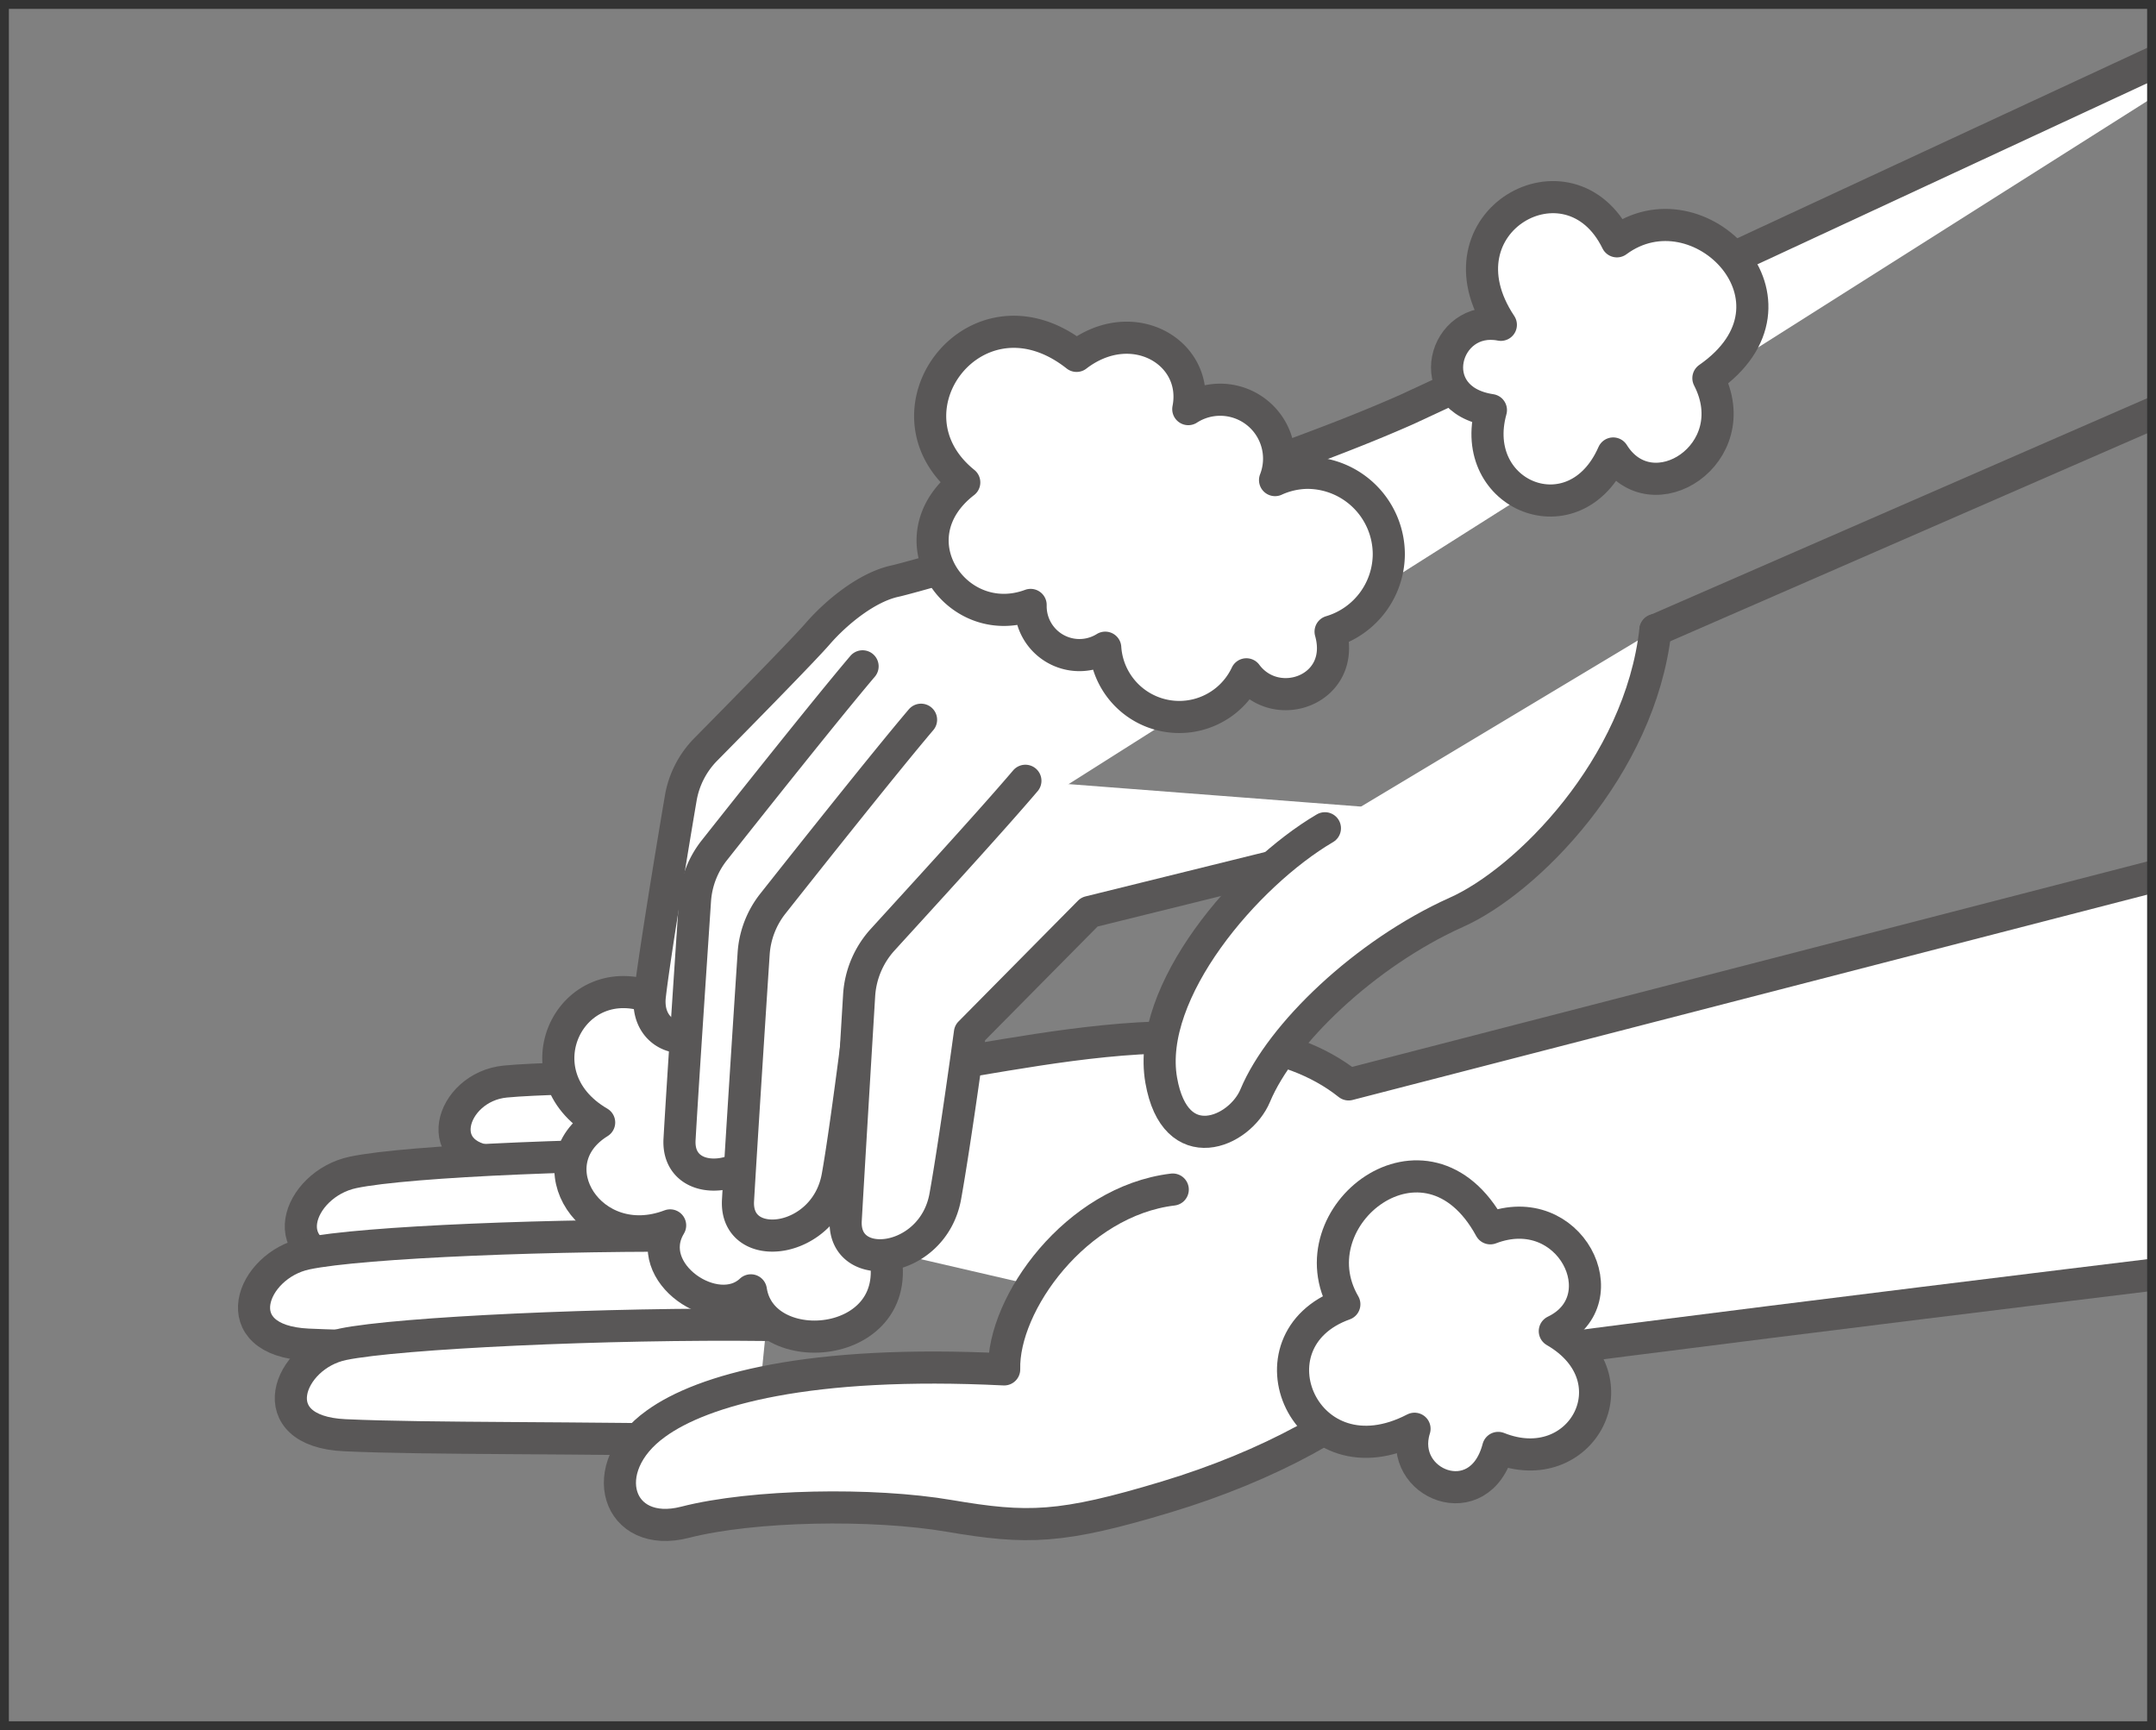 <svg xmlns="http://www.w3.org/2000/svg" xmlns:xlink="http://www.w3.org/1999/xlink" viewBox="0 0 243 195">
  <rect x="0" y="0" width="243" height="195" fill="#808080" stroke="none"/>
  <defs>
    <style>
      .cls-1 {
        fill: none;
      }

      .cls-2 {
        clip-path: url(#clip-path);
      }

      .cls-3 {
        fill: #fff;
        stroke: #595757;
        stroke-linecap: round;
        stroke-linejoin: round;
        stroke-width: 3.62px;
      }

      .cls-4 {
        fill: #333;
      }
    </style>
    <clipPath id="clip-path">
      <rect id="SVGID" class="cls-1" x="1" y="1" width="241.43" height="193.14"/>
    </clipPath>
  </defs>
  <title>hand_img6</title>
  <g id="img6">
    <g class="cls-2">
      <g>
        <g>
          <path class="cls-3" d="M157.82,154.43c22.68-3.27,101-12.73,101-12.73l-1.16-46.78L152,122.22c-13.8-11-41.73-1.57-53.65-1.26s-35,.31-41.41.94c-6.2.61-8.78,9.1-.31,9.1"/>
          <path class="cls-3" d="M86,130.14c-17.88-.22-40,.68-46.22,2s-9.38,9.81.21,10.24,25.51.22,46.22.66"/>
          <path class="cls-3" d="M80.72,139.3c-17.87-.22-40,.68-46.22,2s-9.37,9.81.22,10.25,25.51.22,46.22.65"/>
          <path class="cls-3" d="M86.39,149.33c-17.88-.22-41.53.89-47.74,2.18s-9.38,9.81.21,10.25,25.51.21,46.22.65"/>
          <path class="cls-3" d="M132.18,134.07c-10.9,1.31-19.19,12.86-19,20.27-22-1.09-34,2.31-39.24,6.11-7,5-4.36,13.08,3.27,11.12s21.16-2.19,29.77-.72c8.81,1.5,12.59,1.45,24.51-2.15,11.4-3.44,21.29-8.82,26.3-14.27"/>
        </g>
        <path class="cls-3" d="M91,128.68c11.41-4.09,4.43-20.45-7.91-14,2-6.26-7.36-10-9.43-2.17-9.34-3.75-15.37,8.62-6.13,14-7.43,4.6-.93,15,8,11.6-3.24,5.34,5.23,11,9.1,7.32C85.92,154,103.8,152,99.2,139.52"/>
        <g>
          <path class="cls-3" d="M265.74-3.64,158.58,46.14C139.91,54.44,104,64.81,100.85,65.5S94.28,69,92.2,71.38c-1.52,1.77-8.86,9.24-12.65,13.08A10.29,10.29,0,0,0,76.72,90c-1,5.88-3,18.06-3.47,22.17-.67,5.49,6.24,6.86,8.75.55"/>
          <line class="cls-3" x1="186.58" y1="71.03" x2="265.05" y2="36.81"/>
          <path class="cls-3" d="M97.22,75.1c-4,4.71-12.76,15.74-16.69,20.71a10.2,10.2,0,0,0-2.2,5.68c-.43,6.48-1.41,21.11-1.74,26.93-.35,6.19,9.82,5,11.22-2.66C88.89,119.82,91,103.5,91,103.5l13.46-13.61"/>
          <path class="cls-3" d="M103.81,81.12c-4,4.71-12.75,15.73-16.68,20.7a10.15,10.15,0,0,0-2.19,5.7c-.44,6.66-1.42,21.93-1.76,27.78-.35,6.18,9.82,5,11.22-2.66,1.08-5.95,3.17-23.12,3.17-23.12L111,95.91"/>
          <path class="cls-3" d="M115.57,88c-3.84,4.52-12,13.42-16.06,17.88a10.25,10.25,0,0,0-2.68,6.33c-.39,6.45-1.19,19.68-1.51,25.31-.35,6.18,9.82,5,11.22-2.66,1.08-6,2.78-18.46,2.78-18.46l13.46-13.61,43.93-10.86"/>
          <path class="cls-3" d="M149.33,93.35c-8.88,5.22-20.19,18.45-18.45,28.4,1.57,9,8.86,5.9,10.6,1.72,2.87-6.88,12.33-16,22.65-20.64C172,99.34,184.86,86.51,186.58,71"/>
        </g>
        <path class="cls-3" d="M151.52,147c-5.78-9.91,9.28-21.74,16.45-8.56,9-3.44,14.65,8.06,7.27,11.59,9.24,5.34,3,16.92-6.38,13.16-2.06,7.85-11.4,4.09-9.43-2.16C147.09,167.44,140.11,151.09,151.52,147Z"/>
        <path class="cls-3" d="M182.24,27.2c9.22-6.82,22.63,6.85,10.31,15.42,4.41,8.54-6.4,15.45-10.73,8.49-4.29,9.77-16.48,4.8-13.78-4.89-8-1.2-5.31-10.89,1.12-9.61C161.42,25,176.92,16.32,182.24,27.2Z"/>
        <path class="cls-3" d="M156.53,62.49a9.19,9.19,0,0,0-9.19-9.2,9,9,0,0,0-3.63.82,6.64,6.64,0,0,0-9.78-8c1.27-6.39-6.29-10.84-12.59-6-11.25-8.88-22.66,6.18-12.66,14.26-8.16,6.31-.88,16.92,7.48,13.81,0,.05,0,.09,0,.14A5.5,5.5,0,0,0,124.57,73a8.36,8.36,0,0,0,15.91,3c3.41,4.58,11.32,1.7,9.49-4.81A9.15,9.15,0,0,0,156.53,62.49Z"/>
      </g>
    </g>
  </g>
  <g id="frame">
    <path class="cls-4" d="M242,1V194H1V1H242m1-1H0V195H243V0Z"/>
  </g>
</svg>
